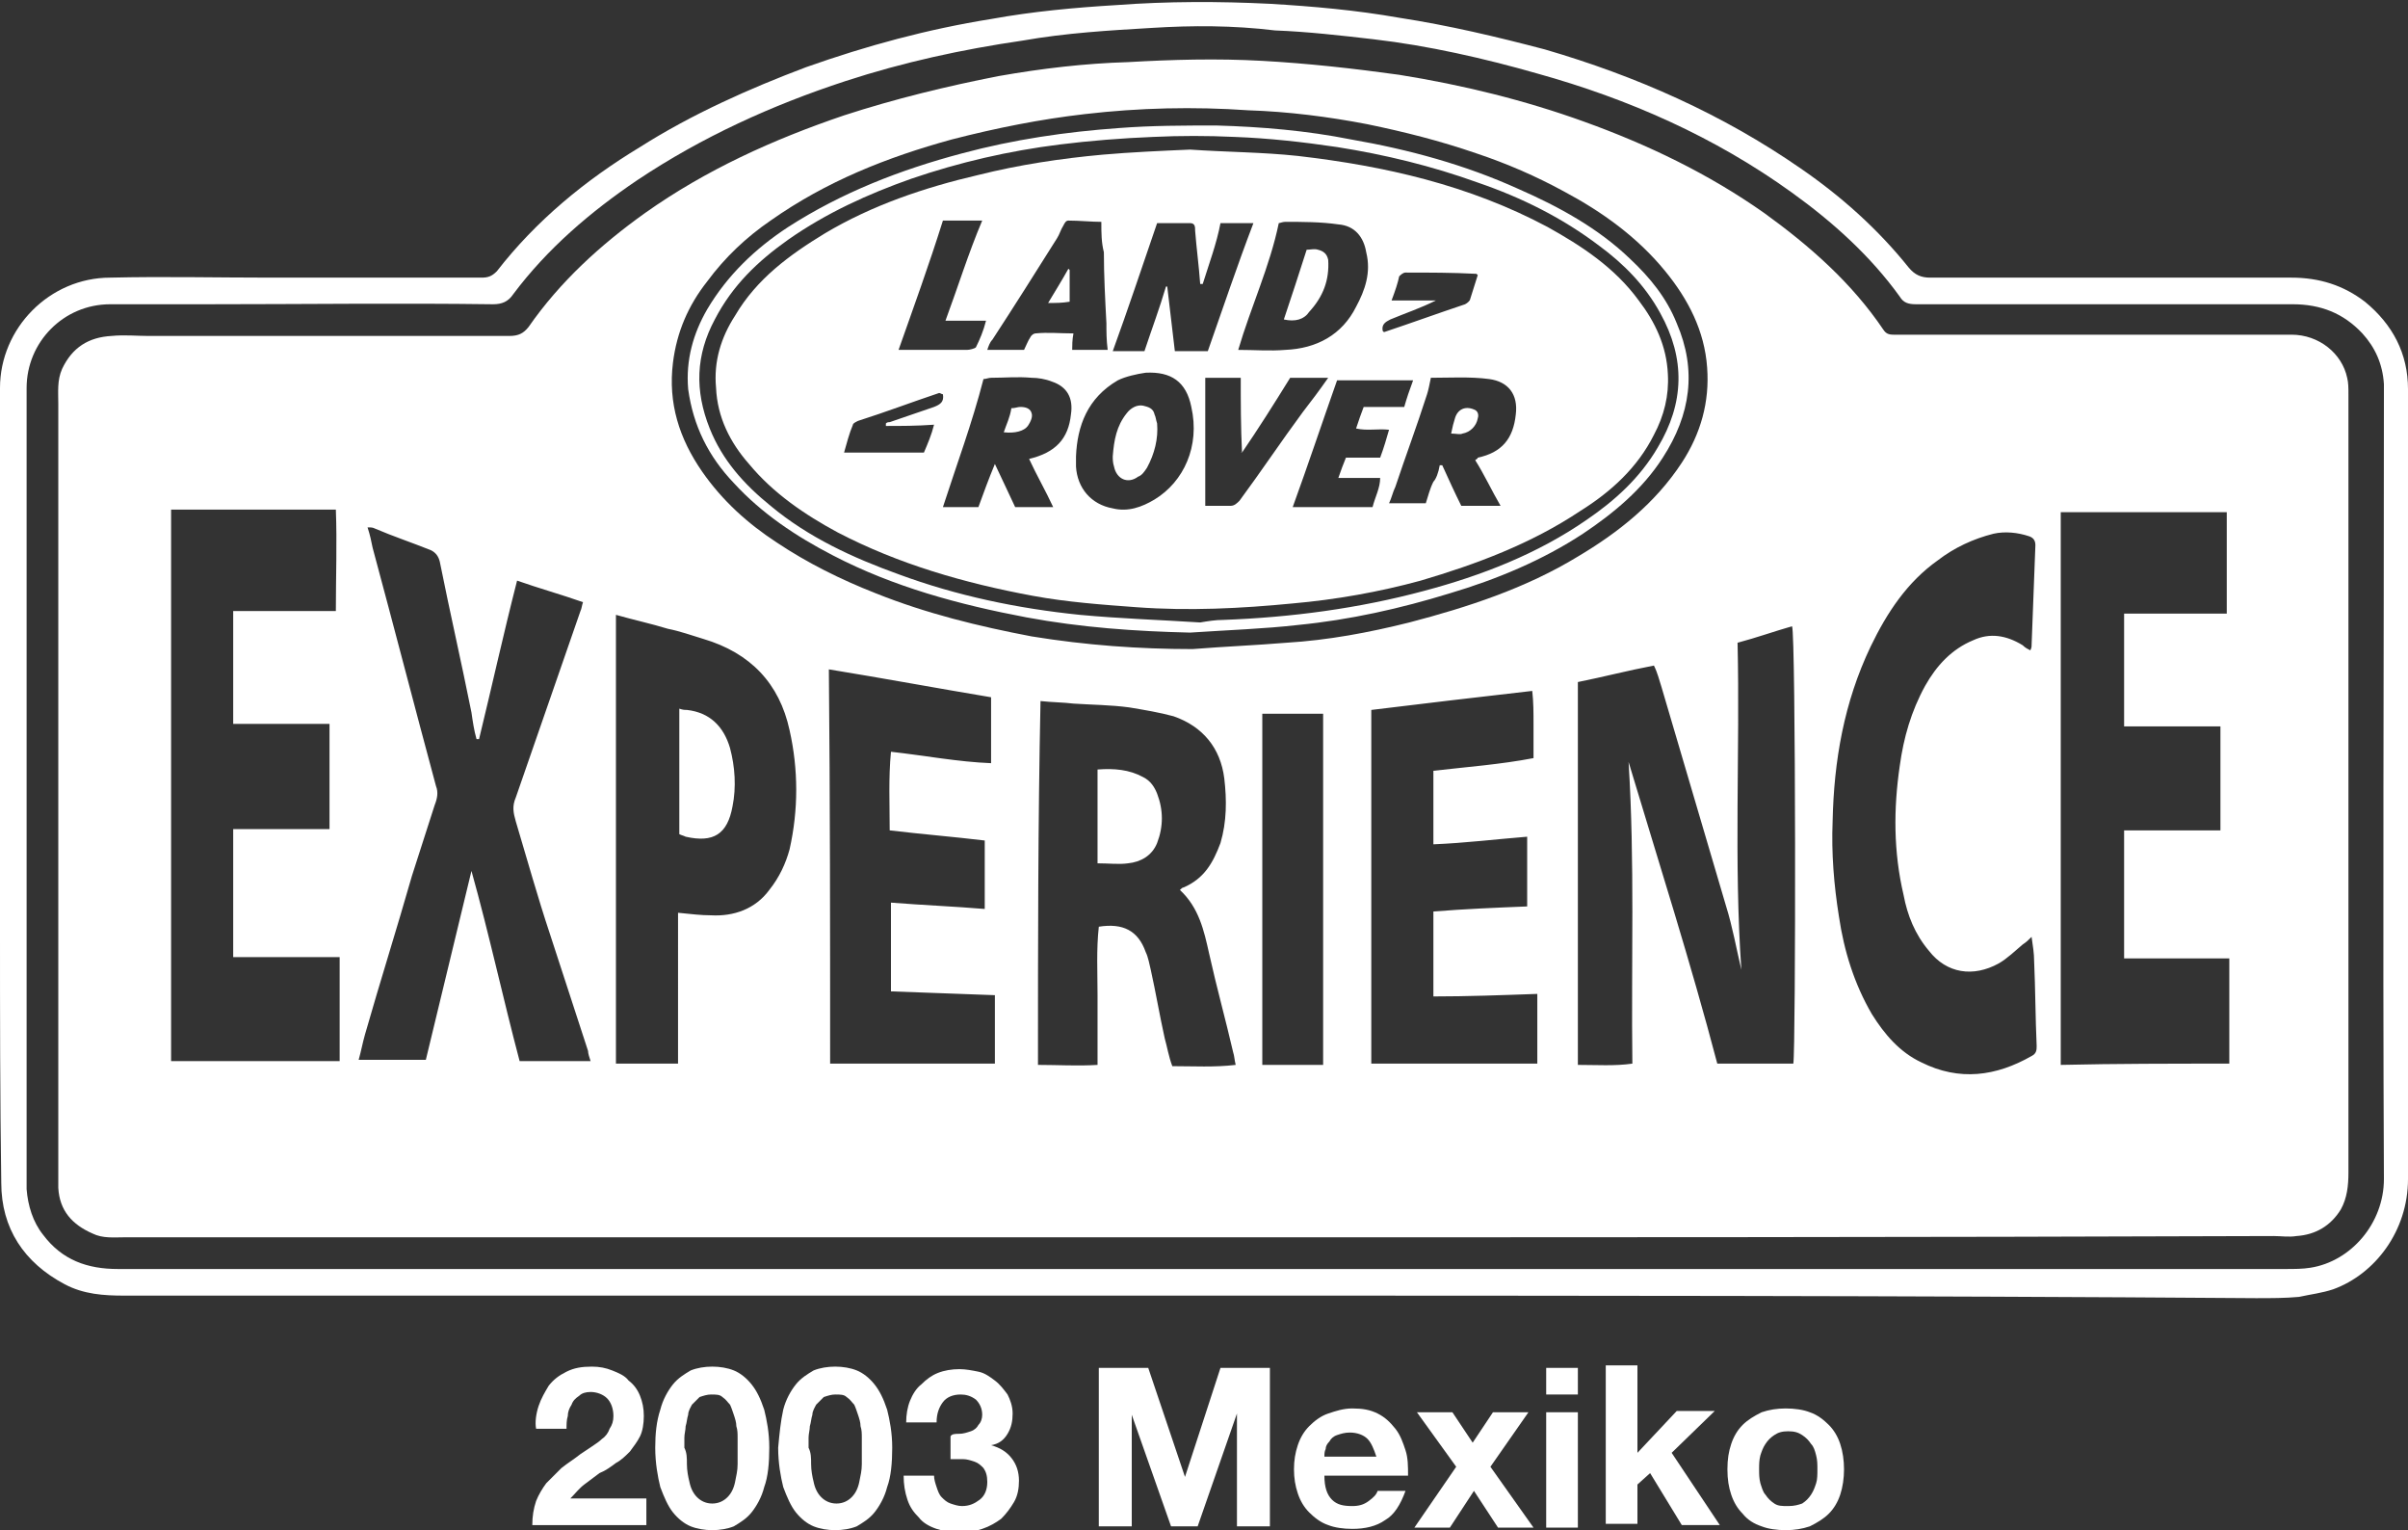 <?xml version="1.0" encoding="utf-8"?>
<!-- Generator: Adobe Illustrator 19.2.0, SVG Export Plug-In . SVG Version: 6.00 Build 0)  -->
<svg version="1.1" id="Layer_1" xmlns="http://www.w3.org/2000/svg" xmlns:xlink="http://www.w3.org/1999/xlink" x="0px" y="0px"
	 viewBox="0 0 190 120.7" style="enable-background:new 0 0 190 120.7;" xml:space="preserve">
<rect x="0" y="0" width="190" height="120.7" fill="#333333" stroke="none"/>
<style type="text/css">
	.st0{fill:#FFFFFF;}
</style>
<g id="C9TKpJ_1_">
	<g>
		<path class="st0" d="M95,102.2c-28.4,0-56.8,0-85.2,0c-1.6,0-3.2-0.1-4.7-0.9c-3.2-1.7-5-4.4-5-8C0,86.6,0,80,0,73.4
			c0-14.3,0-28.6,0-42.8c0-4.7,3.9-8.7,8.7-8.7c4.2-0.1,8.4,0,12.6,0c5.6,0,11.1,0,16.7,0c0.5,0,0.8-0.1,1.2-0.5
			c3.1-4,7-7.2,11.3-9.8C54.6,9,59.1,7,63.6,5.3c4.8-1.7,9.6-3,14.6-3.8c3.3-0.6,6.6-0.9,9.9-1.1c4-0.3,8.1-0.3,12.1-0.1
			c3.4,0.2,6.8,0.5,10.2,1.1c3.9,0.6,7.7,1.5,11.5,2.5c7.2,2.1,14,5.1,20.2,9.4c3.2,2.2,6.1,4.8,8.5,7.8c0.5,0.6,1,0.8,1.7,0.8
			c9.5,0,19,0,28.5,0c2.2,0,4.1,0.6,5.8,1.9c2.2,1.8,3.4,4.1,3.4,6.9c0,20.7,0,41.5,0,62.3c0,4.1-2.6,7.5-5.9,8.7
			c-0.9,0.3-1.8,0.4-2.7,0.6c-1.1,0.1-2.2,0.1-3.4,0.1C150.4,102.2,122.7,102.2,95,102.2z M95,100.1c28.5,0,56.9,0,85.4,0
			c0.6,0,1.3,0,1.9-0.1c3.2-0.5,5.8-3.5,5.8-7c-0.1-20.5,0-41.1,0-61.6c0-0.4,0-0.7,0-1.1c-0.1-1.6-0.7-2.9-1.7-4
			c-1.5-1.6-3.3-2.3-5.5-2.3c-9.9,0-19.8,0-29.7,0c-0.6,0-1-0.1-1.3-0.6c-2.3-3.2-5.3-5.9-8.5-8.2c-6.1-4.4-12.9-7.4-20.1-9.4
			c-4.2-1.2-8.6-2.2-12.9-2.7c-2.6-0.3-5.2-0.6-7.8-0.7C97.3,2,94.1,2,90.9,2.2c-3.4,0.2-6.8,0.4-10.2,1c-4.8,0.7-9.4,1.7-14,3.2
			c-5.8,1.9-11.3,4.4-16.4,7.8c-3.7,2.5-7.1,5.4-9.8,9c-0.4,0.6-0.9,0.8-1.6,0.8c-7.5-0.1-15.1,0-22.7,0c-2.5,0-5,0-7.5,0
			c-3.7,0-6.6,3-6.6,6.6c0,20.4,0,40.8,0,61.3c0,0.6,0,1.3,0,1.9c0.1,1.3,0.5,2.6,1.3,3.6c1.5,2,3.5,2.7,5.9,2.7
			C38,100.1,66.5,100.1,95,100.1z"/>
		<path class="st0" d="M94.9,97.6c-28.3,0-56.7,0-85.1,0c-0.8,0-1.7,0.1-2.5-0.3c-1.6-0.7-2.6-1.8-2.7-3.6c0-0.3,0-0.6,0-1
			c0-20.3,0-40.5,0-60.8c0-1-0.1-1.9,0.3-2.8c0.8-1.7,2.1-2.5,3.9-2.6c1-0.1,2,0,2.9,0c9.5,0,19,0,28.5,0c0.7,0,1.1-0.2,1.5-0.7
			c2.5-3.6,5.7-6.5,9.2-9C55.7,13.4,61,11,66.6,9.1c4-1.3,8.1-2.3,12.2-3.1c3.4-0.6,6.8-1,10.2-1.1c3.5-0.2,7-0.3,10.6-0.1
			c3.6,0.2,7.2,0.6,10.8,1.1c5,0.8,9.9,2,14.6,3.7c5,1.8,9.8,4.1,14.2,7.2c3.6,2.6,6.9,5.5,9.4,9.2c0.2,0.3,0.4,0.4,0.8,0.4
			c0.6,0,1.1,0,1.6,0c9.9,0,19.9,0,29.8,0c2.2,0,4,1.5,4.4,3.4c0.1,0.4,0.1,0.8,0.1,1.3c0,6.4,0,12.9,0,19.3c0,14,0,28.1,0,42.1
			c0,1-0.1,2-0.6,2.9c-0.8,1.3-2,2-3.5,2.1c-0.6,0.1-1.2,0-1.8,0C151.3,97.6,123.1,97.6,94.9,97.6z M175.9,83.9c0-2.8,0-5.5,0-8.3
			c-2.8,0-5.6,0-8.3,0c0-3.4,0-6.7,0-10.1c2.6,0,5.1,0,7.6,0c0-2.8,0-5.5,0-8.2c-2.6,0-5.1,0-7.6,0c0-3,0-5.9,0-8.9
			c2.7,0,5.4,0,8.1,0c0-2.7,0-5.4,0-8c-4.4,0-8.7,0-13.1,0c0,14.5,0,29,0,43.6C167,83.9,171.4,83.9,175.9,83.9z M26.8,75.5
			c-2.9,0-5.6,0-8.4,0c0-3.4,0-6.7,0-10.1c2.6,0,5.1,0,7.6,0c0-2.8,0-5.5,0-8.3c-2.6,0-5.1,0-7.6,0c0-3,0-5.9,0-8.9
			c2.7,0,5.4,0,8.1,0c0-2.7,0.1-5.4,0-8c-4.4,0-8.7,0-13,0c0,14.5,0,29,0,43.5c4.5,0,8.9,0,13.3,0C26.8,81.1,26.8,78.4,26.8,75.5z
			 M135.5,83.9c1.1,0,2.1,0,3,0c1,0,2,0,3,0c0.2-1.1,0.2-33.9-0.1-34.5c-1.4,0.4-2.8,0.9-4.3,1.3c0.2,8.6-0.3,17.2,0.3,25.8
			c-0.4-1.7-0.7-3.4-1.2-5c-1.7-5.8-3.4-11.5-5.1-17.3c-0.2-0.6-0.3-1.1-0.6-1.7c-2.1,0.4-4,0.9-6,1.3c0,10.1,0,20.1,0,30.2
			c1.5,0,2.9,0.1,4.3-0.1c-0.1-8,0.2-15.9-0.3-23.8C130.9,68.1,133.4,75.9,135.5,83.9z M37.8,58.3c-0.1,0-0.1,0-0.2,0
			c-0.2-0.7-0.3-1.4-0.4-2.1c-0.8-4-1.7-7.9-2.5-11.9c-0.1-0.4-0.3-0.7-0.7-0.9c-1.5-0.6-3-1.1-4.4-1.7c-0.2-0.1-0.3-0.1-0.6-0.1
			c0.2,0.6,0.3,1.1,0.4,1.6c1.7,6.3,3.3,12.5,5,18.8c0.2,0.5,0.1,1-0.1,1.5c-0.6,1.9-1.2,3.7-1.8,5.6c-1.2,4.2-2.5,8.3-3.7,12.5
			c-0.2,0.7-0.3,1.3-0.5,2c1.8,0,3.5,0,5.3,0c1.2-5,2.4-9.9,3.6-14.9c1.4,5,2.5,10.1,3.8,15c1.9,0,3.7,0,5.6,0
			c-0.1-0.3-0.2-0.6-0.2-0.8c-1-3.1-2-6.1-3-9.2c-1-3-1.8-5.9-2.7-8.9c-0.2-0.7-0.3-1.2,0-1.9c1.7-4.9,3.4-9.8,5.1-14.7
			c0.1-0.2,0.1-0.4,0.2-0.7c-1.7-0.6-3.5-1.1-5.2-1.7C39.7,50.1,38.8,54.2,37.8,58.3z M160.2,51.3c0.1-0.2,0.1-0.3,0.1-0.4
			c0.1-2.6,0.2-5.3,0.3-7.9c0-0.4-0.2-0.6-0.5-0.7c-0.9-0.3-1.9-0.4-2.8-0.2c-1.6,0.4-3.1,1.1-4.4,2.1c-2.4,1.7-4,4.1-5.3,6.8
			c-2.1,4.4-2.9,9-3,13.8c-0.1,2.5,0.1,5,0.5,7.5c0.4,2.7,1.2,5.3,2.6,7.7c1,1.6,2.2,3,3.9,3.8c3,1.5,5.9,1.1,8.7-0.5
			c0.4-0.2,0.4-0.5,0.4-0.8c-0.1-2.2-0.1-4.5-0.2-6.7c0-0.6-0.1-1.2-0.2-1.9c-0.3,0.3-0.4,0.4-0.7,0.6c-0.6,0.5-1.2,1.1-1.9,1.5
			c-2,1.1-4.1,0.8-5.5-1c-1.1-1.3-1.7-2.8-2-4.4c-0.8-3.4-0.8-6.8-0.3-10.2c0.3-2.2,0.9-4.3,2-6.3c0.9-1.6,2.1-2.9,3.8-3.6
			c1.3-0.6,2.6-0.4,3.9,0.4C159.8,51.1,160,51.2,160.2,51.3z M53.5,72c1,0.1,1.8,0.2,2.6,0.2c1.8,0.1,3.5-0.5,4.6-2
			c0.8-1,1.3-2.1,1.6-3.2c0.7-3.1,0.7-6.3,0-9.4c-0.8-3.7-3.1-6.1-6.8-7.2c-1-0.3-1.8-0.6-2.8-0.8c-1.3-0.4-2.7-0.7-4.1-1.1
			c0,11.8,0,23.5,0,35.4c1.6,0,3.2,0,4.9,0C53.5,79.9,53.5,76,53.5,72z M81.9,84c1.6,0,3.1,0.1,4.7,0c0-2,0-3.7,0-5.5
			s-0.1-3.6,0.1-5.4c1.9-0.3,3.1,0.3,3.7,2c0.2,0.4,0.3,1,0.4,1.4c0.4,1.8,0.7,3.6,1.1,5.4c0.2,0.7,0.3,1.4,0.6,2.2
			c1.7,0,3.3,0.1,5-0.1c-0.1-0.4-0.1-0.7-0.2-1c-0.6-2.6-1.3-5.1-1.9-7.8c-0.4-1.8-0.8-3.6-2.3-5c0.1-0.1,0.2-0.2,0.3-0.2
			c1.6-0.7,2.3-1.9,2.9-3.5c0.5-1.7,0.5-3.4,0.3-5.1c-0.3-2.4-1.7-4.1-4-4.9c-1.1-0.3-2.3-0.5-3.5-0.7c-1.5-0.2-2.9-0.2-4.4-0.3
			c-0.8-0.1-1.7-0.1-2.6-0.2C81.9,65,81.9,74.4,81.9,84z M65.5,83.9c4.4,0,8.7,0,13,0c0-1.8,0-3.6,0-5.4c-2.7-0.1-5.5-0.2-8.2-0.3
			c0-2.4,0-4.6,0-7c2.5,0.2,5,0.3,7.4,0.5c0-1.9,0-3.6,0-5.4c-2.5-0.3-5-0.5-7.5-0.8c0-2.1-0.1-4.1,0.1-6.2c2.7,0.3,5.3,0.8,7.9,0.9
			c0-1.8,0-3.5,0-5.2c-4.2-0.7-8.5-1.5-12.8-2.2C65.5,63.2,65.5,73.5,65.5,83.9z M121.3,78.4c-2.8,0.1-5.5,0.2-8.2,0.2
			c0-2.3,0-4.4,0-6.7c2.5-0.2,4.9-0.3,7.4-0.4c0-1.8,0-3.6,0-5.5c-2.5,0.2-4.9,0.5-7.4,0.6c0-2,0-3.9,0-5.8c2.6-0.3,5.3-0.5,7.9-1
			c0-1,0-1.8,0-2.7s0-1.7-0.1-2.6c-4.4,0.5-8.6,1-12.7,1.5c0,9.3,0,18.6,0,27.9c4.4,0,8.7,0,13.1,0
			C121.3,82.1,121.3,80.3,121.3,78.4z M94.1,51.2c2.5-0.2,5-0.3,7.4-0.5c3.3-0.2,6.5-0.8,9.7-1.6c4.6-1.2,9.2-2.7,13.3-5.2
			c3.2-1.9,6.1-4.2,8.2-7.4c1.5-2.3,2.2-4.8,2-7.5c-0.2-2.9-1.5-5.4-3.3-7.6c-2.2-2.7-5-4.7-8-6.3c-2.2-1.2-4.5-2.2-6.9-3
			c-2.9-1-5.7-1.7-8.6-2.3c-3.1-0.6-6.3-1-9.4-1.1C94.2,8.4,89.9,8.5,85.6,9c-3.5,0.4-7,1.1-10.5,2c-5.1,1.4-9.9,3.3-14.3,6.4
			c-1.9,1.3-3.6,2.9-5,4.8c-1.5,1.9-2.4,4-2.7,6.4c-0.4,3.2,0.5,6,2.3,8.6c1.6,2.3,3.6,4.1,5.9,5.6c2.4,1.6,5,2.9,7.8,4
			c4,1.6,8.1,2.6,12.3,3.4C85.7,50.9,89.9,51.2,94.1,51.2z M104.4,84c0-9.3,0-18.5,0-27.7c-1.6,0-3.2,0-4.8,0c0,9.3,0,18.4,0,27.7
			C101.2,84,102.8,84,104.4,84z"/>
		<path class="st0" d="M53.6,55.9C53.9,56,54,56,54.2,56c1.8,0.2,2.9,1.3,3.4,3c0.4,1.5,0.5,3.1,0.2,4.6c-0.4,2.2-1.5,2.9-3.7,2.4
			c-0.2-0.1-0.3-0.1-0.5-0.2C53.6,62.6,53.6,59.3,53.6,55.9z"/>
		<path class="st0" d="M86.6,68.1c0-2.5,0-4.9,0-7.4c1.3-0.1,2.5,0,3.6,0.6c0.6,0.3,0.9,0.8,1.1,1.3c0.5,1.3,0.5,2.6,0,3.9
			c-0.4,1-1.3,1.5-2.3,1.6C88.3,68.2,87.5,68.1,86.6,68.1z"/>
		<path class="st0" d="M93.9,49.9c-4.3-0.1-8.6-0.4-12.9-1.2c-5.3-1-10.5-2.4-15.3-4.9c-2.9-1.5-5.6-3.3-7.8-5.7
			c-2-2.1-3.2-4.5-3.6-7.4c-0.2-2.3,0.4-4.4,1.5-6.3c1.6-2.7,3.8-4.8,6.4-6.5c4.2-2.7,8.8-4.5,13.7-5.8c4.1-1.1,8.2-1.7,12.4-2
			c2.6-0.2,5.1-0.2,7.7-0.2c3.5,0.1,7.1,0.4,10.6,1.1c4.6,0.8,9,2,13.2,3.9c3.2,1.4,6.3,3.1,8.8,5.5c1.6,1.5,2.9,3.1,3.7,5.1
			c1.6,3.7,1.1,7.2-1.1,10.6c-1.6,2.5-3.9,4.4-6.3,6c-3.2,2.1-6.8,3.6-10.5,4.7c-3.9,1.2-7.9,2.1-12,2.5
			C99.8,49.6,96.9,49.7,93.9,49.9z M94.7,49.1C94.7,49,94.7,49,94.7,49.1c0.6-0.1,1.2-0.2,1.8-0.2c5.4-0.2,10.7-0.9,15.9-2.3
			c4.5-1.2,8.9-2.9,12.8-5.6c2.2-1.5,4.2-3.3,5.6-5.7c2.1-3.5,2.2-7,0.2-10.6c-1.2-2.2-2.9-3.9-4.8-5.3c-2.9-2.2-6.1-3.8-9.6-5
			c-3.6-1.3-7.3-2.2-11.1-2.8c-2.7-0.4-5.4-0.7-8.1-0.8c-2.1-0.1-4.3-0.1-6.4,0c-2.5,0.1-5,0.3-7.4,0.6c-4,0.5-7.9,1.4-11.7,2.7
			c-3.4,1.2-6.7,2.7-9.7,4.8c-2.4,1.7-4.4,3.6-5.8,6.3c-1.5,2.8-1.6,5.6-0.4,8.6c1,2.5,2.7,4.4,4.8,6.1c3,2.5,6.5,4.1,10.1,5.4
			c4.6,1.7,9.4,2.7,14.3,3.2C88.4,48.8,91.6,48.9,94.7,49.1z"/>
		<path class="st0" d="M93.9,11.8c2.9,0.2,5.7,0.2,8.5,0.5c6.9,0.8,13.5,2.3,19.7,5.6c2.7,1.5,5.3,3.2,7.2,5.8
			c1.3,1.7,2.2,3.6,2.3,5.8c0.1,1.7-0.3,3.3-1.1,4.8c-1.3,2.6-3.4,4.5-5.8,6c-3.9,2.6-8.2,4.2-12.6,5.5c-3.3,0.9-6.7,1.5-10.1,1.8
			c-4.1,0.4-8.2,0.6-12.3,0.3c-2.7-0.2-5.5-0.4-8.2-0.9c-5.4-1-10.6-2.5-15.4-5c-2.6-1.4-5.1-3.1-7-5.4c-1.5-1.7-2.5-3.7-2.6-6
			c-0.2-2.1,0.4-4,1.5-5.7c1.7-2.9,4.3-4.8,7.1-6.5c3.7-2.2,7.8-3.6,12.1-4.6c3.2-0.8,6.5-1.3,9.8-1.6C89.3,12,91.6,11.9,93.9,11.8z
			 M94.9,22.4c-0.1,0-0.1,0-0.2,0c-0.1-1.4-0.3-2.9-0.4-4.2c0-0.3,0-0.6-0.4-0.6c-0.9,0-1.7,0-2.6,0c-1.2,3.5-2.3,6.8-3.5,10.1
			c1,0,1.8,0,2.5,0c0.6-1.8,1.2-3.4,1.7-5.1c0.1,0,0.1,0,0.1,0c0.2,1.7,0.4,3.4,0.6,5.1c1,0,1.8,0,2.6,0c1.2-3.4,2.3-6.7,3.6-10.1
			c-0.9,0-1.7,0-2.6,0C96,19.2,95.4,20.8,94.9,22.4z M97.7,27.6c1.3,0,2.5,0.1,3.7,0c2.5-0.1,4.5-1.2,5.6-3.4
			c0.7-1.3,1.2-2.7,0.8-4.3c-0.2-1.2-0.9-2.1-2.2-2.2c-1.4-0.2-2.8-0.2-4.2-0.2c-0.2,0-0.4,0.1-0.5,0.1
			C100.2,21,98.7,24.2,97.7,27.6z M81.2,36.2c2.1-0.5,3.1-1.6,3.3-3.5c0.2-1.3-0.3-2.2-1.5-2.6c-0.5-0.2-1.1-0.3-1.6-0.3
			c-1.1-0.1-2.1,0-3.2,0c-0.2,0-0.4,0.1-0.6,0.1c-0.9,3.5-2.1,6.7-3.2,10.1c1,0,1.8,0,2.8,0c0.4-1.1,0.8-2.2,1.3-3.4
			c0.6,1.3,1.1,2.3,1.6,3.4c1,0,2,0,3,0C82.5,38.7,81.8,37.5,81.2,36.2z M113.6,36.7c0.1,0,0.1,0,0.2,0c0.5,1.1,1,2.2,1.5,3.2
			c1.1,0,2.1,0,3.1,0c-0.7-1.2-1.3-2.5-2-3.6c0.1-0.1,0.2-0.1,0.2-0.2c1.9-0.4,2.8-1.5,3-3.4c0.2-1.6-0.6-2.6-2.1-2.8
			c-1.5-0.2-3.1-0.1-4.6-0.1c-0.1,0.5-0.2,1-0.3,1.3c-0.8,2.5-1.7,4.9-2.5,7.3c-0.2,0.4-0.3,0.9-0.5,1.3c1,0,2,0,2.9,0
			c0.2-0.6,0.3-1.1,0.6-1.7C113.3,37.8,113.5,37.3,113.6,36.7z M84.9,36c0,0.3,0,0.5,0,0.8c0.1,1.7,1.2,3,2.9,3.3
			c1.2,0.3,2.3-0.1,3.3-0.7c2.3-1.4,3.6-4.2,2.9-7.3c-0.4-2-1.6-2.8-3.6-2.7c-0.7,0.1-1.6,0.3-2.2,0.6C85.8,31.4,85,33.6,84.9,36z
			 M86.9,17.5c-0.8,0-1.7-0.1-2.6-0.1c-0.2,0-0.3,0.2-0.4,0.4c-0.2,0.3-0.3,0.7-0.5,1c-1.7,2.7-3.4,5.4-5.1,8
			c-0.2,0.2-0.3,0.5-0.4,0.8c1.1,0,2,0,2.9,0c0.2-0.4,0.3-0.7,0.5-1c0.1-0.2,0.3-0.3,0.4-0.3c1-0.1,1.9,0,3,0
			c-0.1,0.5-0.1,1-0.1,1.3c1,0,1.9,0,2.8,0c-0.1-0.8-0.1-1.4-0.1-2.1c-0.1-1.9-0.2-3.8-0.2-5.6C86.9,19.1,86.9,18.4,86.9,17.5z
			 M110.8,32.1c0.2-0.7,0.4-1.3,0.7-2.1c-2.1,0-4.1,0-6,0c-1.2,3.4-2.3,6.7-3.5,10c2.1,0,4.2,0,6.3,0c0.2-0.8,0.6-1.5,0.6-2.3
			c-1.1,0-2.2,0-3.3,0c0.2-0.6,0.4-1.1,0.6-1.6c0.9,0,1.8,0,2.7,0c0.3-0.8,0.5-1.5,0.7-2.2c-0.9-0.1-1.7,0.1-2.6-0.1
			c0.2-0.6,0.4-1.2,0.6-1.7C108.7,32.1,109.7,32.1,110.8,32.1z M98,35.7C97.9,35.7,97.9,35.6,98,35.7c-0.1-2-0.1-4-0.1-5.9
			c-1,0-1.9,0-2.8,0c0,3.4,0,6.7,0,10.1c0.7,0,1.3,0,2,0c0.3,0,0.5-0.2,0.7-0.4c1.7-2.3,3.3-4.7,5-7c0.7-0.9,1.3-1.7,2-2.7
			c-1.1,0-2.2,0-3,0C100.5,31.9,99.3,33.8,98,35.7z M74.6,25.3c1-2.7,1.8-5.3,2.9-7.9c-1.1,0-2.2,0-3.1,0c-1.1,3.5-2.3,6.8-3.5,10.2
			c0.6,0,1.1,0,1.5,0c1.3,0,2.6,0,3.9,0c0.2,0,0.6-0.1,0.7-0.2c0.3-0.6,0.6-1.3,0.8-2.1C76.7,25.3,75.7,25.3,74.6,25.3z M69.9,33.6
			c0-0.1,0-0.1,0-0.2c0.1-0.1,0.2-0.1,0.3-0.1c1.2-0.4,2.3-0.8,3.5-1.2c0.5-0.2,0.8-0.4,0.7-1c-0.1,0-0.2-0.1-0.3-0.1
			c-2.1,0.7-4.2,1.5-6.4,2.2c-0.2,0.1-0.4,0.2-0.4,0.3c-0.3,0.7-0.5,1.5-0.7,2.2c2.2,0,4.2,0,6.3,0c0.3-0.7,0.6-1.4,0.8-2.2
			C72.3,33.6,71.1,33.6,69.9,33.6z M109.8,23.7c1.3,0,2.4,0,3.5,0c-1.2,0.6-2.4,1-3.6,1.5c-0.4,0.2-0.7,0.4-0.6,0.9
			c0.1,0.1,0.1,0.1,0.1,0.1c2.1-0.7,4.3-1.5,6.4-2.2c0.2-0.1,0.4-0.3,0.4-0.4c0.2-0.6,0.4-1.3,0.6-1.9c-0.1-0.1-0.1-0.1-0.1-0.1
			c-1.9-0.1-3.7-0.1-5.6-0.1c-0.2,0-0.4,0.2-0.5,0.3C110.3,22.3,110.1,22.9,109.8,23.7z"/>
		<path class="st0" d="M101.3,25.2c0.6-1.8,1.2-3.6,1.8-5.5c0.3,0,0.6-0.1,0.9,0c0.4,0.1,0.7,0.3,0.8,0.8c0.1,1.6-0.4,2.9-1.5,4.1
			C102.9,25.2,102.2,25.4,101.3,25.2z"/>
		<path class="st0" d="M79.8,32.2c0.3,0,0.5-0.1,0.7-0.1c0.4,0,0.8,0.1,0.9,0.5c0.1,0.3-0.1,0.7-0.3,1c-0.3,0.4-1,0.6-1.9,0.5
			C79.4,33.5,79.7,32.9,79.8,32.2z"/>
		<path class="st0" d="M114.5,34.2c0.1-0.5,0.2-0.9,0.3-1.2c0.2-0.7,0.8-1,1.5-0.7c0.3,0.1,0.4,0.4,0.3,0.7
			c-0.1,0.6-0.6,1.1-1.2,1.2C115.2,34.3,114.9,34.2,114.5,34.2z"/>
		<path class="st0" d="M87.8,36c0.1-1.3,0.3-2.4,1.1-3.4c0.3-0.4,0.8-0.7,1.3-0.6c0.4,0.1,0.8,0.2,0.9,0.7c0.1,0.2,0.1,0.4,0.2,0.7
			c0.1,1.2-0.2,2.4-0.8,3.5c-0.2,0.3-0.4,0.6-0.7,0.7c-0.8,0.6-1.7,0.2-1.9-0.8C87.8,36.5,87.8,36.2,87.8,36z"/>
		<path class="st0" d="M84.4,21.3c0,0.8,0,1.6,0,2.5c-0.6,0.1-1.1,0.1-1.7,0.1c0.6-1,1.1-1.8,1.6-2.7C84.4,21.3,84.4,21.3,84.4,21.3
			z"/>
	</g>
</g>
<g>
	<path class="st0" d="M42.5,110.9c0.2-0.6,0.5-1.1,0.8-1.6c0.4-0.5,0.8-0.8,1.4-1.1c0.6-0.3,1.2-0.4,2-0.4c0.6,0,1.1,0.1,1.6,0.3
		c0.5,0.2,1,0.4,1.3,0.8c0.4,0.3,0.7,0.7,0.9,1.2s0.3,1,0.3,1.6s-0.1,1.2-0.3,1.6s-0.5,0.8-0.8,1.2c-0.3,0.3-0.7,0.7-1.1,0.9
		c-0.4,0.3-0.8,0.6-1.3,0.8c-0.4,0.3-0.8,0.6-1.2,0.9s-0.7,0.7-1.1,1.1h6v2.1h-9c0-0.7,0.1-1.3,0.3-1.9c0.2-0.5,0.5-1,0.8-1.4
		c0.4-0.4,0.8-0.8,1.2-1.2c0.5-0.4,1-0.7,1.5-1.1c0.3-0.2,0.6-0.4,0.9-0.6c0.3-0.2,0.6-0.4,0.8-0.6c0.3-0.2,0.5-0.5,0.6-0.8
		c0.2-0.3,0.3-0.6,0.3-1c0-0.6-0.2-1.1-0.5-1.4s-0.8-0.5-1.3-0.5c-0.4,0-0.7,0.1-0.9,0.3c-0.3,0.2-0.5,0.4-0.6,0.7
		c-0.2,0.3-0.3,0.6-0.3,0.9c-0.1,0.3-0.1,0.7-0.1,1h-2.4C42.2,112.2,42.3,111.5,42.5,110.9z"/>
	<path class="st0" d="M52.1,111.2c0.2-0.8,0.6-1.5,1-2s0.9-0.8,1.4-1.1c0.5-0.2,1.1-0.3,1.7-0.3c0.6,0,1.2,0.1,1.7,0.3
		c0.5,0.2,1,0.6,1.4,1.1s0.7,1.1,1,2c0.2,0.8,0.4,1.8,0.4,3s-0.1,2.3-0.4,3.1c-0.2,0.8-0.6,1.5-1,2s-0.9,0.8-1.4,1.1
		c-0.5,0.2-1.1,0.3-1.7,0.3c-0.6,0-1.2-0.1-1.7-0.3c-0.5-0.2-1-0.6-1.4-1.1s-0.7-1.2-1-2c-0.2-0.8-0.4-1.9-0.4-3.1
		C51.7,113.1,51.8,112.1,52.1,111.2z M54.2,115.5c0,0.5,0.1,1,0.2,1.4c0.1,0.5,0.3,0.9,0.6,1.2c0.3,0.3,0.7,0.5,1.2,0.5
		s0.9-0.2,1.2-0.5s0.5-0.7,0.6-1.2s0.2-0.9,0.2-1.4s0-0.9,0-1.3c0-0.2,0-0.5,0-0.8s0-0.6-0.1-0.9c0-0.3-0.1-0.6-0.2-0.9
		c-0.1-0.3-0.2-0.6-0.3-0.8c-0.2-0.2-0.3-0.4-0.6-0.6c-0.2-0.2-0.5-0.2-0.9-0.2c-0.3,0-0.6,0.1-0.9,0.2c-0.2,0.2-0.4,0.4-0.6,0.6
		c-0.1,0.2-0.3,0.5-0.3,0.8c-0.1,0.3-0.1,0.6-0.2,0.9c0,0.3-0.1,0.6-0.1,0.9s0,0.6,0,0.8C54.2,114.6,54.2,115,54.2,115.5z"/>
	<path class="st0" d="M61.8,111.2c0.2-0.8,0.6-1.5,1-2s0.9-0.8,1.4-1.1c0.5-0.2,1.1-0.3,1.7-0.3s1.2,0.1,1.7,0.3
		c0.5,0.2,1,0.6,1.4,1.1s0.7,1.1,1,2c0.2,0.8,0.4,1.8,0.4,3s-0.1,2.3-0.4,3.1c-0.2,0.8-0.6,1.5-1,2s-0.9,0.8-1.4,1.1
		c-0.5,0.2-1.1,0.3-1.7,0.3s-1.2-0.1-1.7-0.3c-0.5-0.2-1-0.6-1.4-1.1s-0.7-1.2-1-2c-0.2-0.8-0.4-1.9-0.4-3.1
		C61.5,113.1,61.6,112.1,61.8,111.2z M64,115.5c0,0.5,0.1,1,0.2,1.4c0.1,0.5,0.3,0.9,0.6,1.2c0.3,0.3,0.7,0.5,1.2,0.5
		s0.9-0.2,1.2-0.5c0.3-0.3,0.5-0.7,0.6-1.2s0.2-0.9,0.2-1.4s0-0.9,0-1.3c0-0.2,0-0.5,0-0.8s0-0.6-0.1-0.9c0-0.3-0.1-0.6-0.2-0.9
		s-0.2-0.6-0.3-0.8c-0.2-0.2-0.3-0.4-0.6-0.6c-0.2-0.2-0.5-0.2-0.9-0.2c-0.3,0-0.6,0.1-0.9,0.2c-0.2,0.2-0.4,0.4-0.6,0.6
		c-0.1,0.2-0.3,0.5-0.3,0.8c-0.1,0.3-0.1,0.6-0.2,0.9c0,0.3-0.1,0.6-0.1,0.9s0,0.6,0,0.8C64,114.6,64,115,64,115.5z"/>
	<path class="st0" d="M75.7,113.1c0.3,0,0.6-0.1,0.9-0.2s0.5-0.3,0.6-0.5c0.2-0.2,0.3-0.5,0.3-0.8c0-0.5-0.2-0.9-0.5-1.2
		c-0.4-0.3-0.8-0.4-1.2-0.4c-0.6,0-1.1,0.2-1.4,0.6s-0.5,0.9-0.5,1.6h-2.4c0-0.6,0.1-1.2,0.3-1.7c0.2-0.5,0.5-1,0.9-1.3
		c0.4-0.4,0.8-0.7,1.3-0.9c0.5-0.2,1.1-0.3,1.7-0.3c0.5,0,1,0.1,1.5,0.2s0.9,0.4,1.3,0.7c0.4,0.3,0.7,0.7,1,1.1
		c0.2,0.4,0.4,0.9,0.4,1.5s-0.1,1.1-0.4,1.6s-0.7,0.8-1.3,0.9l0,0c0.7,0.2,1.2,0.5,1.6,1s0.6,1.1,0.6,1.8c0,0.6-0.1,1.2-0.4,1.7
		s-0.6,0.9-1,1.3c-0.4,0.3-0.9,0.6-1.5,0.8c-0.6,0.2-1.1,0.3-1.7,0.3c-0.7,0-1.3-0.1-1.9-0.3c-0.6-0.2-1.1-0.5-1.4-0.9
		c-0.4-0.4-0.7-0.8-0.9-1.4c-0.2-0.6-0.3-1.2-0.3-1.9h2.4c0,0.3,0.1,0.6,0.2,0.9s0.2,0.6,0.4,0.8c0.2,0.2,0.4,0.4,0.7,0.5
		c0.3,0.1,0.6,0.2,0.9,0.2c0.6,0,1-0.2,1.4-0.5s0.6-0.8,0.6-1.4c0-0.5-0.1-0.8-0.3-1.1c-0.2-0.2-0.4-0.4-0.7-0.5
		c-0.3-0.1-0.6-0.2-0.9-0.2s-0.7,0-1,0v-1.8C75.1,113.1,75.4,113.1,75.7,113.1z"/>
	<path class="st0" d="M90.6,107.9l2.9,8.6l0,0l2.8-8.6h3.9v12.5h-2.6v-8.9l0,0l-3.1,8.9h-2.1l-3.1-8.8l0,0v8.8h-2.6v-12.5H90.6z"/>
	<path class="st0" d="M105.1,118.3c0.4,0.4,0.9,0.5,1.6,0.5c0.5,0,0.9-0.1,1.3-0.4s0.6-0.5,0.7-0.8h2.2c-0.4,1.1-0.9,1.9-1.6,2.3
		c-0.7,0.5-1.6,0.7-2.6,0.7c-0.7,0-1.4-0.1-1.9-0.3c-0.6-0.2-1.1-0.6-1.5-1s-0.7-0.9-0.9-1.5s-0.3-1.2-0.3-1.9
		c0-0.7,0.1-1.3,0.3-1.9c0.2-0.6,0.5-1.1,0.9-1.5s0.9-0.8,1.5-1s1.2-0.4,1.9-0.4c0.8,0,1.4,0.1,2,0.4s1,0.7,1.4,1.2s0.6,1.1,0.8,1.7
		c0.2,0.6,0.2,1.3,0.2,2h-6.6C104.5,117.3,104.7,117.9,105.1,118.3z M107.9,113.5c-0.3-0.3-0.8-0.5-1.4-0.5c-0.4,0-0.7,0.1-1,0.2
		s-0.5,0.3-0.6,0.5c-0.2,0.2-0.3,0.4-0.3,0.6c-0.1,0.2-0.1,0.4-0.1,0.6h4.1C108.4,114.3,108.2,113.8,107.9,113.5z"/>
	<path class="st0" d="M111.8,111.4h2.8l1.6,2.4l1.6-2.4h2.8l-3,4.3l3.4,4.8h-2.8l-1.9-2.9l-1.9,2.9h-2.8l3.3-4.8L111.8,111.4z"/>
	<path class="st0" d="M122,110v-2.1h2.5v2.1H122z M124.5,111.4v9.1H122v-9.1H124.5z"/>
	<path class="st0" d="M129.2,107.9v6.7l3.1-3.3h3l-3.4,3.3l3.8,5.7h-3l-2.5-4.1l-1,0.9v3.1h-2.5v-12.5h2.5V107.9z"/>
	<path class="st0" d="M136.6,113.9c0.2-0.6,0.5-1.1,0.9-1.5s0.9-0.7,1.5-1c0.6-0.2,1.2-0.3,1.9-0.3s1.4,0.1,1.9,0.3
		c0.6,0.2,1.1,0.6,1.5,1s0.7,0.9,0.9,1.5s0.3,1.3,0.3,2s-0.1,1.4-0.3,2s-0.5,1.1-0.9,1.5s-0.9,0.7-1.5,1c-0.6,0.2-1.2,0.3-1.9,0.3
		s-1.4-0.1-1.9-0.3c-0.6-0.2-1.1-0.5-1.5-1c-0.4-0.4-0.7-0.9-0.9-1.5s-0.3-1.2-0.3-2S136.4,114.5,136.6,113.9z M138.9,117
		c0.1,0.3,0.2,0.7,0.4,0.9c0.2,0.3,0.4,0.5,0.7,0.7s0.6,0.2,1.1,0.2s0.8-0.1,1.1-0.2c0.3-0.2,0.5-0.4,0.7-0.7
		c0.2-0.3,0.3-0.6,0.4-0.9c0.1-0.3,0.1-0.7,0.1-1.1s0-0.7-0.1-1.1s-0.2-0.7-0.4-0.9c-0.2-0.3-0.4-0.5-0.7-0.7s-0.6-0.3-1.1-0.3
		s-0.8,0.1-1.1,0.3c-0.3,0.2-0.5,0.4-0.7,0.7c-0.2,0.3-0.3,0.6-0.4,0.9c-0.1,0.4-0.1,0.7-0.1,1.1S138.8,116.6,138.9,117z"/>
</g>
</svg>

